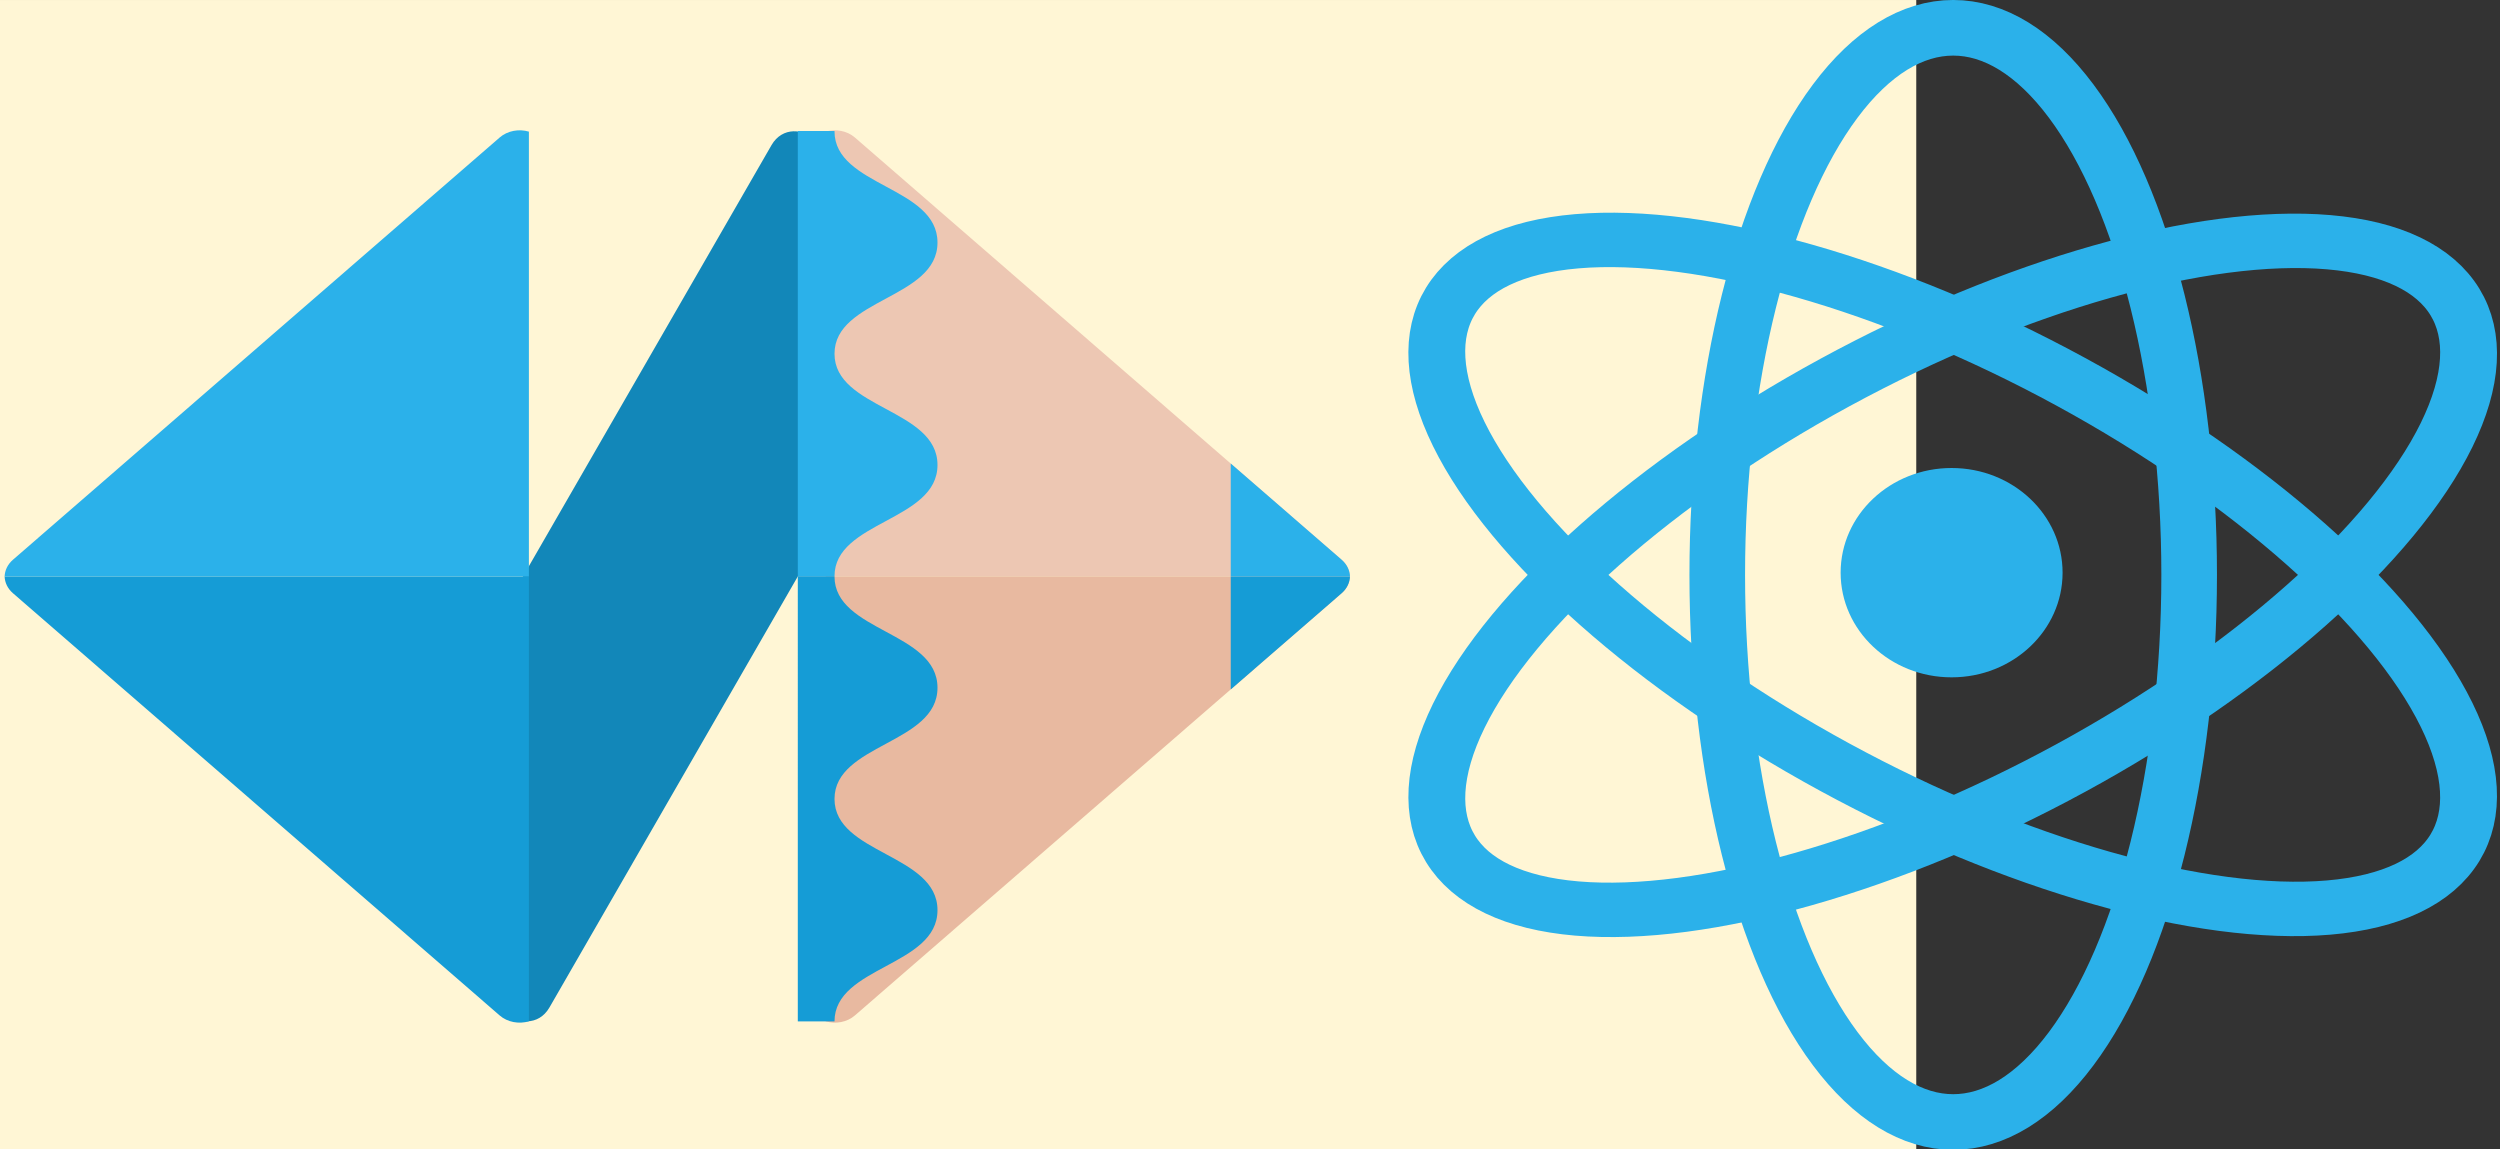 <?xml version="1.0" encoding="UTF-8"?>
<svg version="1.1" viewBox="0 0 966 444" xmlns="http://www.w3.org/2000/svg">
			<rect x="0" y="0" width="966" height="444" fill="#333333" stroke="none"/>
			<rect x="-2.7756e-17" y=".004" width="740.44" height="444.26" fill="#fff6d5" stroke-width="1.851"/>
			<rect transform="matrix(.499 -.866 .63 .776 0 0)" x="-101.4" y="306.76" width="326.61" height="98.591" rx="15.092" fill="#1287b9" stroke-width="1.704"/>
			<g stroke-width="1.704">
						<path d="m1.786 222.75c0.078 2.345 1.143 4.67 3.216 6.468l188.05 163.14c3.071 2.664 7.474 3.416 11.312 2.281v-171.89z" fill="#159cd6"/>
						<path d="m1.786 222.75c0.078-2.345 1.143-4.671 3.216-6.468l188.05-163.14c3.071-2.664 7.474-3.417 11.312-2.281v171.89z" fill="#2bb1ea"/>
						<path d="m521.61 222.75c-0.078-2.345-1.143-4.671-3.216-6.468l-188.05-163.14c-3.071-2.664-7.474-3.417-11.312-2.281v171.89z" fill="#edc7b3"/>
						<path d="m521.61 222.75c-0.078 2.345-1.143 4.67-3.216 6.468l-188.05 163.14c-3.071 2.664-7.474 3.416-11.312 2.281v-171.89z" fill="#e8b9a0"/>
						<path d="m308.27 394.66h14.183c0-21.304 39.791-21.251 39.791-42.973 0-21.725-39.791-21.669-39.791-42.973s39.791-21.247 39.791-42.97c0-21.725-39.791-21.669-39.791-42.973 2e-5 -0.046 7e-3 -0.088 7e-3 -0.134h-14.189z" fill="#159cd6"/>
						<path d="m308.27 222.64 14.183 2e-5c0-21.304 39.791-21.251 39.791-42.973 0-21.725-39.791-21.669-39.791-42.973s39.791-21.247 39.791-42.97c0-21.723-39.791-21.669-39.791-42.973 1e-4 -0.046 7e-3 -0.088 7e-3 -0.134h-14.189z" fill="#2bb1ea"/>
						<path d="m475.56 266.4 42.853-37.174c2.072-1.798 3.138-4.123 3.216-6.468h-46.068z" fill="#159cd6"/>
						<path d="m475.56 222.75h46.068c-0.078-2.345-1.143-4.671-3.216-6.468l-42.853-37.176z" fill="#2bb1ea"/>
			</g>
			<polygon transform="matrix(.942 0 0 .942 -195.24 -367.66)" points="" fill="#61dafb"/>
			<polygon transform="matrix(.942 0 0 .942 -195.24 -367.66)" points="" fill="#61dafb"/>
			<g fill="none" stroke="#2bb1ea" stroke-linecap="round" stroke-linejoin="round">
						<ellipse cx="754.72" cy="222.14" rx="91.171" ry="211.4" stroke-width="21.49"/>
						<ellipse transform="matrix(.522 .853 -.878 .478 0 0)" cx="556.72" cy="-528.38" rx="87.307" ry="221.02" stroke-width="21.504"/>
						<ellipse transform="matrix(-.522 .853 -.878 -.478 0 0)" cx="-166.04" cy="-760.64" rx="87.307" ry="221.02" stroke-width="21.504"/>
			</g>
			<ellipse cx="754.1" cy="221.28" rx="42.881" ry="40.443" fill="#2bb1ea" stroke-width=".527"/>
</svg>
